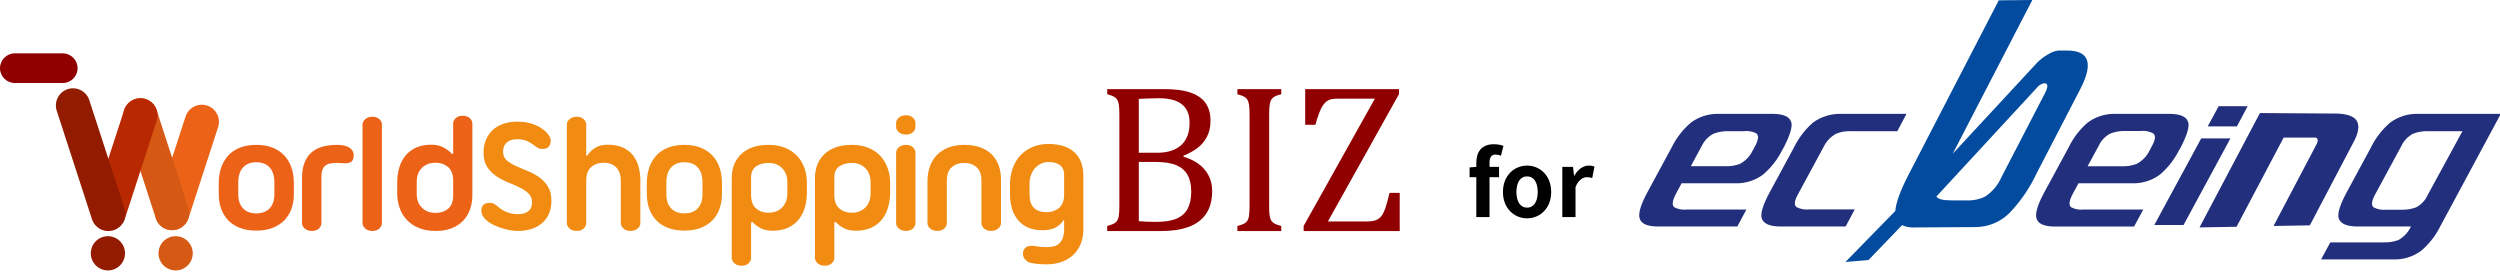 <svg width="334" height="37" viewBox="0 0 334 37" fill="none" xmlns="http://www.w3.org/2000/svg">
<g clip-path="url(#clip0_302_2)">
<path d="M45.059 21.764C44.736 21.764 44.441 21.786 44.175 21.832C43.908 21.874 43.685 21.963 43.5 22.098C43.315 22.23 43.177 22.421 43.081 22.673C42.985 22.926 42.939 23.249 42.939 23.646V29.818C42.939 30.084 42.825 30.322 42.598 30.535C42.371 30.748 42.062 30.855 41.678 30.855C41.281 30.855 40.961 30.748 40.716 30.535C40.471 30.322 40.35 30.081 40.35 29.818V23.732C40.35 22.332 40.727 21.249 41.48 20.493C42.232 19.733 43.426 19.353 45.062 19.353C45.815 19.353 46.387 19.499 46.778 19.797C47.168 20.092 47.321 20.504 47.232 21.036C47.19 21.303 47.094 21.491 46.945 21.601C46.795 21.711 46.621 21.779 46.412 21.8C46.206 21.821 45.986 21.821 45.748 21.8C45.51 21.775 45.279 21.764 45.059 21.764Z" fill="#EC6318"/>
<path d="M48.433 16.634C48.433 16.368 48.554 16.13 48.799 15.917C49.04 15.704 49.363 15.597 49.761 15.597C50.145 15.597 50.45 15.704 50.681 15.917C50.908 16.13 51.022 16.372 51.022 16.634V29.816C51.022 30.082 50.908 30.32 50.681 30.533C50.454 30.746 50.145 30.853 49.761 30.853C49.363 30.853 49.044 30.746 48.799 30.533C48.554 30.32 48.433 30.078 48.433 29.816V16.634Z" fill="#EC6318"/>
<path d="M57.644 19.333C58.248 19.333 58.784 19.453 59.246 19.698C59.711 19.94 60.091 20.235 60.386 20.572L60.542 20.551V16.503C60.542 16.236 60.655 15.998 60.886 15.785C61.114 15.572 61.412 15.466 61.781 15.466C62.193 15.466 62.52 15.572 62.754 15.785C62.988 15.998 63.109 16.24 63.109 16.503V26.033C63.109 26.726 63.006 27.369 62.8 27.958C62.594 28.547 62.289 29.055 61.88 29.485C61.476 29.911 60.968 30.248 60.354 30.49C59.743 30.735 59.029 30.856 58.219 30.856C57.349 30.856 56.593 30.724 55.954 30.458C55.311 30.192 54.779 29.833 54.349 29.375C53.923 28.917 53.599 28.384 53.386 27.77C53.173 27.159 53.067 26.506 53.067 25.813V24.375C53.067 23.683 53.156 23.029 53.333 22.419C53.511 21.808 53.784 21.271 54.15 20.813C54.519 20.355 54.991 19.997 55.567 19.73C56.139 19.464 56.831 19.333 57.644 19.333ZM58.219 28.445C58.869 28.445 59.416 28.26 59.867 27.891C60.318 27.521 60.542 26.932 60.542 26.122V23.999C60.513 23.218 60.272 22.646 59.825 22.284C59.373 21.921 58.841 21.74 58.219 21.74C57.452 21.74 56.838 21.967 56.373 22.425C55.908 22.884 55.677 23.502 55.677 24.283V25.898C55.677 26.68 55.908 27.301 56.373 27.756C56.834 28.214 57.452 28.445 58.219 28.445Z" fill="#EC6318"/>
<path d="M69.092 30.855C68.872 30.855 68.599 30.83 68.276 30.776C67.953 30.723 67.612 30.649 67.256 30.546C66.901 30.443 66.553 30.319 66.205 30.169C65.857 30.02 65.545 29.85 65.264 29.651C64.984 29.452 64.757 29.228 64.579 28.976C64.401 28.724 64.313 28.447 64.313 28.134C64.313 27.442 64.696 27.094 65.463 27.094C65.715 27.108 65.936 27.179 66.127 27.304C66.319 27.428 66.497 27.566 66.656 27.712C66.909 27.946 67.26 28.16 67.718 28.34C68.176 28.525 68.663 28.617 69.177 28.617C69.767 28.617 70.232 28.49 70.569 28.23C70.91 27.971 71.078 27.563 71.078 27.002C71.078 26.53 70.917 26.142 70.602 25.84C70.285 25.539 69.884 25.269 69.398 25.035C68.911 24.8 68.393 24.569 67.839 24.349C67.285 24.129 66.766 23.852 66.28 23.518C65.793 23.188 65.392 22.773 65.076 22.279C64.76 21.785 64.6 21.153 64.6 20.386C64.6 19.768 64.703 19.207 64.909 18.706C65.115 18.206 65.41 17.769 65.793 17.403C66.177 17.034 66.649 16.75 67.21 16.551C67.771 16.352 68.403 16.253 69.114 16.253C69.853 16.253 70.495 16.345 71.049 16.53C71.603 16.715 72.065 16.938 72.441 17.204C72.817 17.471 73.101 17.748 73.293 18.035C73.485 18.323 73.581 18.561 73.581 18.753C73.581 19.094 73.496 19.367 73.325 19.584C73.154 19.797 72.871 19.903 72.473 19.903C72.239 19.903 72.025 19.85 71.841 19.747C71.656 19.644 71.482 19.527 71.323 19.392C71.145 19.243 70.871 19.076 70.506 18.884C70.136 18.692 69.643 18.596 69.025 18.596C68.496 18.596 68.059 18.738 67.718 19.026C67.381 19.314 67.21 19.729 67.21 20.276C67.21 20.748 67.37 21.125 67.686 21.405C68.002 21.686 68.4 21.934 68.879 22.158C69.359 22.378 69.877 22.602 70.438 22.822C70.999 23.042 71.518 23.319 71.997 23.653C72.476 23.983 72.874 24.402 73.19 24.903C73.507 25.404 73.666 26.054 73.666 26.849C73.666 28.088 73.261 29.065 72.448 29.779C71.646 30.496 70.524 30.855 69.092 30.855Z" fill="#F18B11"/>
<path d="M85.555 29.816C85.555 30.082 85.431 30.32 85.179 30.533C84.927 30.746 84.611 30.853 84.228 30.853C83.844 30.853 83.535 30.746 83.297 30.533C83.063 30.32 82.942 30.078 82.942 29.816V24.109C82.942 23.403 82.746 22.831 82.356 22.394C81.966 21.961 81.394 21.741 80.641 21.741C79.991 21.741 79.452 21.922 79.014 22.284C78.582 22.646 78.347 23.218 78.319 23.999V29.816C78.319 30.082 78.205 30.32 77.974 30.533C77.747 30.746 77.442 30.853 77.058 30.853C76.66 30.853 76.34 30.746 76.096 30.533C75.851 30.32 75.73 30.078 75.73 29.816V16.634C75.73 16.368 75.851 16.13 76.096 15.917C76.34 15.704 76.66 15.597 77.058 15.597C77.442 15.597 77.747 15.704 77.974 15.917C78.201 16.13 78.319 16.372 78.319 16.634V20.771L78.45 20.793C78.716 20.366 79.075 20.015 79.533 19.741C79.991 19.468 80.541 19.333 81.192 19.333C82.001 19.333 82.683 19.461 83.237 19.72C83.79 19.98 84.234 20.324 84.576 20.761C84.912 21.197 85.161 21.702 85.318 22.277C85.47 22.852 85.549 23.456 85.549 24.091V29.816H85.555Z" fill="#F18B11"/>
<path d="M86.418 24.417C86.418 23.724 86.517 23.071 86.716 22.46C86.915 21.849 87.217 21.31 87.622 20.845C88.027 20.379 88.549 20.014 89.18 19.751C89.816 19.485 90.566 19.353 91.436 19.353C92.292 19.353 93.037 19.485 93.669 19.751C94.305 20.017 94.827 20.379 95.239 20.845C95.651 21.31 95.959 21.846 96.155 22.46C96.354 23.071 96.453 23.724 96.453 24.417V25.944C96.453 26.608 96.354 27.233 96.155 27.822C95.956 28.412 95.651 28.927 95.239 29.371C94.827 29.815 94.305 30.163 93.669 30.422C93.033 30.681 92.292 30.809 91.436 30.809C90.566 30.809 89.813 30.681 89.18 30.422C88.545 30.163 88.027 29.815 87.622 29.371C87.217 28.927 86.915 28.412 86.716 27.822C86.517 27.233 86.418 26.608 86.418 25.944V24.417ZM89.028 25.965C89.028 26.775 89.241 27.403 89.671 27.844C90.097 28.288 90.69 28.508 91.439 28.508C92.192 28.508 92.781 28.288 93.207 27.844C93.634 27.4 93.85 26.775 93.85 25.965V24.374C93.85 23.49 93.637 22.819 93.207 22.361C92.781 21.903 92.192 21.675 91.439 21.675C90.686 21.675 90.097 21.903 89.671 22.361C89.245 22.819 89.028 23.49 89.028 24.374V25.965Z" fill="#F18B11"/>
<path d="M100.345 29.706V34.461C100.345 34.727 100.231 34.965 100.004 35.178C99.777 35.391 99.468 35.498 99.088 35.498C98.69 35.498 98.367 35.391 98.126 35.178C97.881 34.965 97.76 34.724 97.76 34.461V23.776C97.76 23.144 97.863 22.554 98.069 22.018C98.275 21.478 98.584 21.013 99 20.612C99.411 20.214 99.923 19.905 100.537 19.681C101.148 19.461 101.862 19.351 102.672 19.351C103.527 19.351 104.28 19.486 104.927 19.759C105.576 20.033 106.109 20.402 106.531 20.864C106.95 21.329 107.27 21.865 107.483 22.48C107.696 23.09 107.802 23.744 107.802 24.436V25.739C107.802 26.432 107.714 27.085 107.536 27.696C107.358 28.307 107.085 28.847 106.716 29.312C106.346 29.777 105.874 30.146 105.3 30.416C104.724 30.69 104.031 30.825 103.222 30.825C102.618 30.825 102.096 30.718 101.663 30.505C101.23 30.292 100.849 30.008 100.523 29.653L100.345 29.706ZM100.345 26.055C100.345 26.865 100.566 27.465 101.01 27.845C101.454 28.229 102.004 28.421 102.667 28.421C103.421 28.421 104.028 28.186 104.493 27.714C104.958 27.242 105.189 26.616 105.189 25.835V24.351C105.189 23.57 104.958 22.941 104.493 22.473C104.028 22 103.421 21.766 102.667 21.766C102.004 21.766 101.449 21.922 101.01 22.231C100.566 22.54 100.345 23.026 100.345 23.691V26.055Z" fill="#F18B11"/>
<path d="M111.468 29.706V34.461C111.468 34.727 111.354 34.965 111.122 35.178C110.895 35.391 110.591 35.498 110.206 35.498C109.81 35.498 109.489 35.391 109.244 35.178C108.999 34.965 108.879 34.724 108.879 34.461V23.776C108.879 23.144 108.981 22.554 109.187 22.018C109.394 21.478 109.703 21.013 110.118 20.612C110.529 20.214 111.045 19.905 111.655 19.681C112.266 19.461 112.98 19.351 113.79 19.351C114.646 19.351 115.398 19.486 116.045 19.759C116.691 20.033 117.227 20.402 117.646 20.864C118.066 21.329 118.385 21.865 118.597 22.48C118.811 23.09 118.918 23.744 118.918 24.436V25.739C118.918 26.432 118.828 27.085 118.651 27.696C118.474 28.307 118.2 28.847 117.834 29.312C117.465 29.777 116.993 30.146 116.418 30.416C115.842 30.69 115.149 30.825 114.34 30.825C113.736 30.825 113.214 30.718 112.781 30.505C112.347 30.292 111.968 30.008 111.641 29.653L111.468 29.706ZM111.468 26.055C111.468 26.865 111.688 27.465 112.131 27.845C112.572 28.229 113.125 28.421 113.79 28.421C114.543 28.421 115.149 28.186 115.615 27.714C116.08 27.242 116.311 26.616 116.311 25.835V24.351C116.311 23.57 116.08 22.941 115.615 22.473C115.149 22 114.543 21.766 113.79 21.766C113.125 21.766 112.572 21.922 112.131 22.231C111.688 22.54 111.468 23.026 111.468 23.691V26.055Z" fill="#F18B11"/>
<path d="M119.721 20.391C119.721 20.125 119.841 19.887 120.086 19.674C120.33 19.461 120.65 19.354 121.049 19.354C121.432 19.354 121.737 19.461 121.965 19.674C122.192 19.887 122.305 20.128 122.305 20.391V29.812C122.305 30.078 122.192 30.316 121.965 30.529C121.737 30.743 121.428 30.849 121.049 30.849C120.65 30.849 120.33 30.743 120.086 30.529C119.841 30.316 119.721 30.075 119.721 29.812V20.391ZM119.721 16.428C119.721 16.162 119.841 15.928 120.086 15.714C120.33 15.505 120.65 15.399 121.049 15.399C121.432 15.399 121.737 15.505 121.965 15.714C122.192 15.928 122.305 16.166 122.305 16.428V16.95C122.305 17.217 122.192 17.451 121.965 17.664C121.737 17.873 121.428 17.98 121.049 17.98C120.65 17.98 120.33 17.873 120.086 17.664C119.841 17.451 119.721 17.213 119.721 16.95V16.428Z" fill="#F18B11"/>
<path d="M128.821 19.353C129.63 19.353 130.344 19.463 130.955 19.683C131.566 19.904 132.081 20.22 132.492 20.625C132.905 21.029 133.213 21.519 133.423 22.095C133.629 22.67 133.732 23.302 133.732 23.998V29.815C133.732 30.081 133.608 30.319 133.356 30.532C133.103 30.745 132.787 30.852 132.404 30.852C132.021 30.852 131.711 30.745 131.473 30.532C131.235 30.319 131.118 30.077 131.118 29.815V24.129C131.118 23.32 130.902 22.72 130.465 22.34C130.032 21.956 129.481 21.764 128.818 21.764C128.153 21.764 127.603 21.956 127.159 22.34C126.718 22.723 126.495 23.32 126.495 24.129V29.815C126.495 30.081 126.382 30.319 126.154 30.532C125.926 30.745 125.621 30.852 125.238 30.852C124.84 30.852 124.521 30.745 124.276 30.532C124.031 30.319 123.91 30.077 123.91 29.815V24.218C123.91 23.526 124.013 22.879 124.219 22.283C124.424 21.686 124.734 21.168 125.149 20.735C125.561 20.298 126.072 19.96 126.687 19.715C127.298 19.474 128.007 19.353 128.821 19.353Z" fill="#F18B11"/>
<path d="M144.74 30.54C144.74 31.367 144.609 32.078 144.343 32.674C144.076 33.271 143.721 33.764 143.27 34.155C142.819 34.546 142.301 34.837 141.712 35.029C141.121 35.22 140.5 35.316 139.854 35.316C139.293 35.316 138.792 35.288 138.348 35.227C137.909 35.167 137.588 35.103 137.397 35.029C136.91 34.72 136.666 34.343 136.666 33.899C136.666 33.576 136.764 33.317 136.964 33.125C137.162 32.933 137.468 32.837 137.88 32.837C138.043 32.837 138.274 32.866 138.576 32.926C138.877 32.987 139.303 33.015 139.847 33.015C140.184 33.015 140.493 32.983 140.777 32.916C141.058 32.848 141.299 32.724 141.505 32.539C141.712 32.355 141.875 32.102 141.992 31.787C142.109 31.471 142.169 31.051 142.169 30.537V29.453L142.08 29.411C141.846 29.808 141.502 30.132 141.051 30.384C140.6 30.636 140.007 30.76 139.272 30.76C137.886 30.76 136.818 30.331 136.065 29.468C135.312 28.605 134.936 27.422 134.936 25.917V24.61C134.936 23.917 135.043 23.246 135.256 22.596C135.469 21.947 135.792 21.375 136.218 20.881C136.644 20.388 137.18 19.99 137.823 19.688C138.466 19.386 139.218 19.233 140.089 19.233C140.901 19.233 141.601 19.34 142.191 19.553C142.781 19.766 143.262 20.061 143.639 20.437C144.016 20.814 144.293 21.261 144.471 21.776C144.648 22.291 144.737 22.845 144.737 23.434V30.54H144.74ZM139.851 28.349C140.468 28.349 141.005 28.168 141.452 27.806C141.903 27.444 142.14 26.879 142.169 26.116V23.349C142.169 22.774 141.988 22.348 141.627 22.067C141.264 21.787 140.753 21.648 140.089 21.648C139.705 21.648 139.361 21.726 139.048 21.879C138.739 22.035 138.472 22.241 138.253 22.497C138.033 22.756 137.858 23.058 137.734 23.402C137.61 23.75 137.545 24.12 137.545 24.521V26.002C137.553 27.568 138.317 28.349 139.851 28.349Z" fill="#F18B11"/>
<path d="M29.225 24.417C29.225 23.724 29.325 23.071 29.523 22.46C29.722 21.849 30.024 21.31 30.429 20.845C30.834 20.379 31.356 20.014 31.988 19.751C32.623 19.485 33.373 19.353 34.243 19.353C35.099 19.353 35.841 19.485 36.476 19.751C37.112 20.017 37.634 20.379 38.046 20.845C38.458 21.31 38.763 21.846 38.962 22.46C39.161 23.071 39.26 23.724 39.26 24.417V25.944C39.26 26.608 39.161 27.233 38.962 27.822C38.763 28.412 38.458 28.927 38.046 29.371C37.634 29.815 37.108 30.163 36.476 30.422C35.841 30.681 35.099 30.809 34.243 30.809C33.373 30.809 32.62 30.681 31.988 30.422C31.352 30.163 30.834 29.815 30.429 29.371C30.024 28.927 29.722 28.412 29.523 27.822C29.325 27.233 29.225 26.608 29.225 25.944V24.417ZM31.835 25.965C31.835 26.775 32.048 27.403 32.478 27.844C32.904 28.288 33.497 28.508 34.246 28.508C34.999 28.508 35.589 28.288 36.015 27.844C36.441 27.4 36.657 26.775 36.657 25.965V24.374C36.657 23.49 36.444 22.819 36.015 22.361C35.589 21.903 34.996 21.675 34.246 21.675C33.493 21.675 32.904 21.903 32.478 22.361C32.052 22.819 31.835 23.49 31.835 24.374V25.965Z" fill="#EC6318"/>
<path fill-rule="evenodd" clip-rule="evenodd" d="M25.18 29.167C24.79 30.367 23.501 31.024 22.297 30.637C21.097 30.246 20.44 28.957 20.827 27.754L20.83 27.746L24.786 15.581L24.79 15.573C25.18 14.373 26.469 13.716 27.673 14.103C28.873 14.494 29.53 15.783 29.14 16.987L25.18 29.167Z" fill="#EC6318"/>
<path fill-rule="evenodd" clip-rule="evenodd" d="M20.816 29.172C21.207 30.373 22.496 31.029 23.7 30.639C24.9 30.248 25.557 28.959 25.17 27.755L25.166 27.748L20.93 14.716L20.926 14.709C20.536 13.509 19.247 12.852 18.043 13.239C16.843 13.63 16.186 14.918 16.576 16.122L20.816 29.172Z" fill="#D55914"/>
<path fill-rule="evenodd" clip-rule="evenodd" d="M20.941 16.116C21.331 14.916 20.674 13.623 19.471 13.233C18.27 12.842 16.978 13.499 16.587 14.703L16.584 14.71L12.351 27.746L12.347 27.753C11.957 28.953 12.614 30.242 13.817 30.636C15.018 31.027 16.31 30.37 16.701 29.166L20.941 16.116Z" fill="#B82901"/>
<path fill-rule="evenodd" clip-rule="evenodd" d="M1.981 11.091C0.888 11.091 0 10.203 0 9.109C0 8.016 0.888 7.128 1.981 7.128H8.384C9.478 7.128 10.366 8.016 10.366 9.109C10.366 10.203 9.478 11.091 8.384 11.091H1.981Z" fill="#910000"/>
<path fill-rule="evenodd" clip-rule="evenodd" d="M21.178 33.841C21.178 35.105 22.201 36.128 23.465 36.128C24.729 36.128 25.752 35.105 25.752 33.841C25.752 32.577 24.729 31.554 23.465 31.554C22.204 31.554 21.178 32.577 21.178 33.841Z" fill="#D55A14"/>
<path fill-rule="evenodd" clip-rule="evenodd" d="M12.13 33.841C12.13 35.105 13.153 36.128 14.417 36.128C15.682 36.128 16.704 35.105 16.704 33.841C16.704 32.577 15.682 31.554 14.417 31.554C13.153 31.554 12.13 32.577 12.13 33.841Z" fill="#921B00"/>
<path fill-rule="evenodd" clip-rule="evenodd" d="M11.932 13.385V13.378C11.541 12.178 10.252 11.521 9.048 11.908C7.848 12.298 7.191 13.587 7.578 14.791L12.29 29.29C12.681 30.49 13.97 31.147 15.174 30.76C16.374 30.37 17.031 29.081 16.644 27.877L16.64 27.87L11.932 13.385Z" fill="#921B00"/>
<path d="M147.922 30.871V30.189C148.498 30.04 148.881 29.876 149.076 29.695C149.272 29.514 149.399 29.259 149.46 28.925C149.52 28.591 149.549 28.083 149.549 27.398V15.381C149.549 14.742 149.524 14.277 149.477 13.986C149.432 13.694 149.354 13.467 149.25 13.304C149.144 13.14 149.002 13.012 148.828 12.913C148.65 12.817 148.352 12.707 147.925 12.586V11.905H155.525C156.999 11.905 158.181 12.061 159.076 12.377C159.971 12.693 160.635 13.158 161.068 13.772C161.505 14.39 161.722 15.182 161.722 16.155C161.722 16.961 161.565 17.661 161.256 18.254C160.948 18.847 160.542 19.337 160.042 19.727C159.541 20.118 158.898 20.477 158.11 20.811V20.935C159.371 21.315 160.322 21.901 160.972 22.693C161.622 23.484 161.945 24.429 161.945 25.519C161.945 26.78 161.664 27.806 161.104 28.605C160.542 29.401 159.758 29.979 158.749 30.334C157.74 30.693 156.516 30.871 155.081 30.871H147.922ZM154.577 20.409C155.983 20.409 157.062 20.068 157.808 19.387C158.554 18.705 158.927 17.718 158.927 16.422C158.927 15.782 158.824 15.253 158.615 14.831C158.405 14.408 158.117 14.074 157.751 13.822C157.385 13.574 156.952 13.392 156.451 13.286C155.951 13.179 155.411 13.126 154.826 13.126C154.474 13.126 154.009 13.137 153.437 13.155C152.862 13.172 152.432 13.19 152.144 13.211V20.409H154.577ZM152.144 29.55C152.819 29.614 153.576 29.645 154.41 29.645C155.625 29.645 156.566 29.493 157.237 29.188C157.908 28.882 158.394 28.431 158.697 27.834C158.998 27.238 159.148 26.489 159.148 25.59C159.148 24.692 158.983 23.95 158.654 23.367C158.324 22.785 157.818 22.348 157.134 22.061C156.449 21.773 155.504 21.631 154.3 21.631H152.148V29.55H152.144Z" fill="#910000"/>
<path d="M169.552 27.398C169.552 28.019 169.573 28.474 169.615 28.761C169.658 29.049 169.726 29.276 169.825 29.443C169.921 29.61 170.066 29.749 170.255 29.859C170.442 29.969 170.752 30.082 171.178 30.192V30.874H165.316V30.192C165.89 30.043 166.275 29.88 166.469 29.699C166.665 29.518 166.793 29.262 166.853 28.928C166.913 28.595 166.942 28.087 166.942 27.401V15.381C166.942 14.742 166.916 14.277 166.871 13.986C166.824 13.694 166.746 13.467 166.643 13.304C166.537 13.14 166.395 13.012 166.22 12.913C166.043 12.817 165.744 12.707 165.318 12.586V11.905H171.181V12.586C170.773 12.689 170.479 12.789 170.301 12.892C170.119 12.995 169.978 13.119 169.871 13.275C169.765 13.428 169.686 13.659 169.633 13.964C169.583 14.27 169.559 14.742 169.559 15.381V27.398H169.552Z" fill="#910000"/>
<path d="M177.403 29.592H182.421C183.042 29.592 183.503 29.535 183.802 29.418C184.104 29.301 184.352 29.124 184.545 28.875C184.74 28.63 184.913 28.285 185.074 27.842C185.229 27.398 185.422 26.705 185.642 25.771H187.001V30.871H174.165V30.189L183.682 13.183H178.638C178.277 13.183 177.992 13.211 177.783 13.272C177.574 13.332 177.386 13.424 177.222 13.549C177.055 13.673 176.892 13.858 176.728 14.099C176.565 14.341 176.405 14.671 176.242 15.093C176.079 15.516 175.912 16.041 175.733 16.67H174.374V11.905H186.906V12.572L177.403 29.592Z" fill="#910000"/>
<path d="M197.236 29H199V21.716C199 20.972 199.288 20.648 199.816 20.648C200.044 20.648 200.296 20.708 200.524 20.804L200.86 19.484C200.56 19.376 200.104 19.268 199.576 19.268C197.896 19.268 197.236 20.348 197.236 21.74V29ZM196.336 23.672H200.272V22.292H197.344L196.336 22.364V23.672ZM204.022 29.168C205.702 29.168 207.238 27.872 207.238 25.652C207.238 23.42 205.702 22.124 204.022 22.124C202.33 22.124 200.794 23.42 200.794 25.652C200.794 27.872 202.33 29.168 204.022 29.168ZM204.022 27.74C203.098 27.74 202.594 26.912 202.594 25.652C202.594 24.38 203.098 23.564 204.022 23.564C204.934 23.564 205.438 24.38 205.438 25.652C205.438 26.912 204.934 27.74 204.022 27.74ZM208.725 29H210.489V25.004C210.861 24.032 211.497 23.672 212.013 23.672C212.301 23.672 212.481 23.72 212.721 23.78L213.021 22.268C212.817 22.172 212.601 22.124 212.241 22.124C211.545 22.124 210.813 22.592 210.333 23.48H210.297L210.153 22.292H208.725V29Z" fill="black"/>
<path d="M238.139 19.979C237.512 21.263 236.626 22.403 235.538 23.329C234.452 24.129 233.126 24.538 231.778 24.488H224.662L223.925 25.853C223.432 26.775 223.342 27.384 223.662 27.678C224.187 27.956 224.784 28.066 225.373 27.992H233.322L232.105 30.26H221.542C220.037 30.26 219.204 29.876 219.037 29.101C218.879 28.434 219.221 27.316 220.062 25.744L223.316 19.729C223.941 18.442 224.827 17.299 225.917 16.373C227.003 15.572 228.329 15.163 229.677 15.213H236.787C238.363 15.213 239.209 15.63 239.35 16.494C239.435 17.178 239.034 18.348 238.145 20.005M234.174 20.094L234.513 19.454C234.94 18.634 234.985 18.089 234.648 17.82C234.127 17.552 233.537 17.449 232.957 17.526H231.035C230.338 17.494 229.641 17.601 228.985 17.84C228.287 18.181 227.723 18.747 227.384 19.447L225.891 22.208H230.407C231.105 22.247 231.803 22.14 232.457 21.894C233.208 21.494 233.809 20.86 234.167 20.088L234.174 20.094Z" fill="#212F7C"/>
<path d="M246.575 30.26H237.908C236.403 30.26 235.557 29.876 235.346 29.101C235.205 28.434 235.557 27.316 236.403 25.744L239.657 19.729C240.278 18.451 241.15 17.309 242.219 16.373C243.321 15.574 244.658 15.165 246.018 15.213H254.71L253.48 17.526H247.401C246.706 17.487 246.01 17.594 245.358 17.84C244.606 18.234 244.002 18.861 243.635 19.627L240.169 26.032C239.727 26.846 239.676 27.39 240.009 27.666C240.536 27.937 241.131 28.047 241.72 27.98H247.792L246.575 30.26Z" fill="#212F7C"/>
<path d="M291.164 19.979C290.537 21.263 289.652 22.403 288.563 23.329C287.478 24.13 286.152 24.539 284.803 24.488H277.687L276.944 25.853C276.451 26.775 276.354 27.384 276.681 27.678C277.203 27.955 277.798 28.065 278.385 27.992H286.341L285.111 30.266H274.561C273.062 30.266 272.229 29.882 272.056 29.107C271.896 28.466 272.248 27.32 273.088 25.75L276.348 19.736C276.961 18.452 277.834 17.309 278.91 16.379C280.006 15.567 281.347 15.156 282.709 15.213H289.819C291.388 15.213 292.24 15.63 292.381 16.494C292.464 17.18 292.067 18.352 291.177 20.005M287.193 20.088L287.532 19.447C287.974 18.627 288.019 18.083 287.66 17.814C287.146 17.54 286.56 17.43 285.982 17.5H284.06C283.361 17.468 282.662 17.575 282.004 17.814C281.298 18.158 280.733 18.735 280.403 19.447L278.904 22.215H283.388C284.087 22.253 284.788 22.146 285.444 21.901C286.208 21.503 286.822 20.866 287.193 20.088V20.088Z" fill="#212F7C"/>
<path d="M326.068 30.145C325.445 31.433 324.559 32.576 323.467 33.501C322.38 34.304 321.052 34.712 319.701 34.66H310.093L311.329 32.38H318.375C319.075 32.416 319.774 32.309 320.431 32.066C321.165 31.655 321.75 31.023 322.103 30.26H314.993C313.488 30.26 312.629 29.875 312.431 29.101C312.29 28.434 312.642 27.316 313.488 25.744L316.742 19.729C317.366 18.444 318.25 17.301 319.336 16.373C320.413 15.578 321.726 15.169 323.064 15.213H334.107L326.068 30.145ZM324.345 26.039L328.983 17.526H324.499C323.799 17.492 323.1 17.599 322.442 17.84C321.738 18.185 321.173 18.762 320.841 19.473L317.267 26.071C316.84 26.886 316.789 27.431 317.113 27.704C317.644 27.975 318.243 28.084 318.836 28.018H320.758C321.449 28.048 322.139 27.941 322.788 27.704C323.48 27.34 324.028 26.753 324.345 26.039V26.039Z" fill="#212F7C"/>
<path d="M276.111 6.751H274.964C274.468 6.824 273.995 7.008 273.581 7.29C273.058 7.575 272.58 7.938 272.165 8.366L260.885 20.536L271.518 0L267.034 0.045L254.966 23.374C253.877 25.475 253.301 27.076 253.218 28.178L246.549 35L249.63 34.744L254.114 30.081C254.629 30.312 255.191 30.418 255.754 30.388L263.953 30.337C265.631 30.325 267.239 29.661 268.437 28.485C269.924 26.943 271.147 25.166 272.056 23.227L277.905 11.94C279.72 8.46 279.122 6.73 276.111 6.751ZM273.209 12.446L267.38 23.694C266.923 24.739 266.174 25.629 265.222 26.256C264.469 26.63 263.633 26.807 262.794 26.769H260.622C259.585 26.769 258.938 26.609 258.701 26.256L272.095 11.761C272.215 11.592 272.367 11.448 272.543 11.338C272.719 11.228 272.915 11.154 273.12 11.12C273.632 11.12 273.658 11.562 273.209 12.446Z" fill="#024B9E"/>
<path d="M296.385 14.188H300.286L298.851 16.885H294.95L296.385 14.24M294.085 18.486H297.986L291.721 30.061H287.814L294.085 18.486Z" fill="#212F7C"/>
<path d="M314.858 16.129C314.461 15.489 313.404 15.136 311.694 15.168L301.925 15.104L293.854 30.382L298.8 30.298L305.32 17.955L305.096 18.384H309.388C309.388 18.384 309.856 18.493 309.542 19.166C309.458 19.326 309.465 19.326 309.51 19.236L303.745 30.189L308.594 30.106L314.359 19.133C315.102 17.814 315.262 16.795 314.858 16.129Z" fill="#212F7C"/>
</g>
<defs>
<clipPath id="clip0_302_2">
<rect width="334" height="37" fill="white"/>
</clipPath>
</defs>
</svg>
